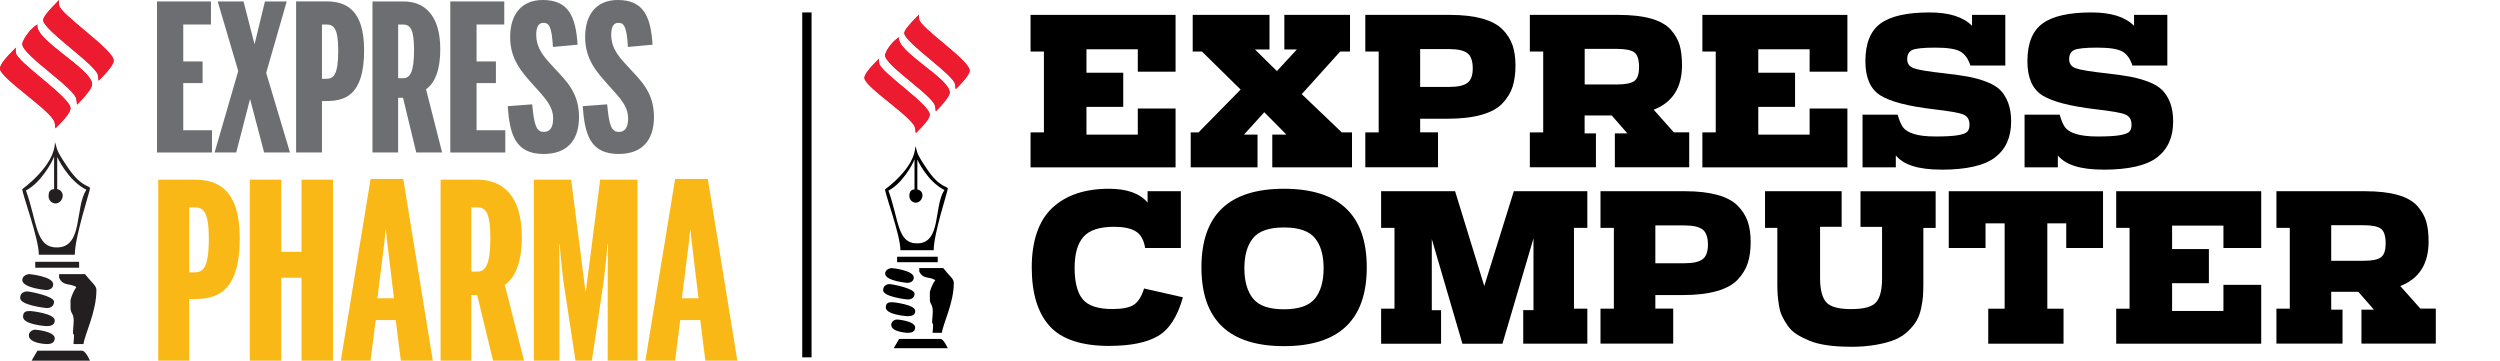 <svg width="402" height="58" viewBox="0 0 402 58" fill="none" xmlns="http://www.w3.org/2000/svg">
<g clip-path="url(#clip0_4366_10)">
<path d="M165.713 26.912V21.286H167.862V8.287H165.713V2.394H189.031V11.526H182.957V7.924H174.702V11.696H180.617V17.184H174.702V21.648H182.957V17.45H189.031V26.912H165.713Z" fill="black"/>
<path d="M191.467 26.912V21.286H192.723L199.488 14.403L193.276 8.287H191.786V2.394H204.137V7.956H201.797L205.329 11.43L208.531 7.956H206.52V2.394H217.084V8.287H215.499L209.318 15.138L215.754 21.286H217.403V26.912H204.584V21.648H206.861L203.297 18.047L200.031 21.648H202.212V26.912H191.446H191.467Z" fill="black"/>
<path d="M219.542 26.912V21.286H221.691V8.287H219.542V2.394H233.148C235.19 2.394 236.924 2.597 238.35 2.991C239.765 3.385 240.85 3.971 241.605 4.728C242.35 5.484 242.892 6.337 243.212 7.253C243.531 8.18 243.69 9.288 243.69 10.567C243.69 11.845 243.531 12.964 243.233 13.923C242.924 14.882 242.392 15.766 241.626 16.587C240.871 17.407 239.744 18.025 238.254 18.451C236.765 18.878 234.935 19.091 232.754 19.091H228.361V21.275H231.233V26.901H219.542V26.912ZM228.361 13.976H233.052C234.435 13.976 235.414 13.753 235.978 13.316C236.541 12.879 236.818 12.101 236.818 11.004C236.818 9.832 236.541 9.022 235.988 8.574C235.435 8.127 234.446 7.892 233.02 7.892H228.361V13.976Z" fill="black"/>
<path d="M245.999 26.912V21.286H248.148V8.287H245.999V2.394H260.232C262.349 2.394 264.105 2.597 265.498 2.991C266.892 3.385 267.945 3.982 268.647 4.76C269.349 5.548 269.828 6.379 270.083 7.253C270.339 8.137 270.466 9.214 270.466 10.492C270.466 14.083 268.945 16.47 265.913 17.642L269.147 21.275H271.626V26.901H259.669V21.446H261.679L259.169 18.569H254.807V21.446H256.626V26.901H245.988L245.999 26.912ZM254.818 13.582H259.998C261.36 13.582 262.296 13.401 262.807 13.017C263.318 12.645 263.562 11.888 263.562 10.769C263.562 9.65 263.318 8.819 262.818 8.436C262.318 8.052 261.371 7.86 259.967 7.86H254.818V13.582Z" fill="black"/>
<path d="M273.742 26.912V21.286H275.891V8.287H273.742V2.394H297.061V11.526H290.987V7.924H282.732V11.696H288.646V17.184H282.732V21.648H290.987V17.45H297.061V26.912H273.742Z" fill="black"/>
<path d="M312.114 27.274C308.508 27.274 306.082 26.517 304.848 24.994V26.912H299.497V18.441H305.146C305.391 19.325 305.667 19.986 305.987 20.444C306.306 20.892 306.88 21.264 307.721 21.531C308.561 21.808 309.731 21.946 311.252 21.946C312.774 21.946 314.029 21.882 314.816 21.744C315.614 21.616 316.125 21.414 316.348 21.169C316.582 20.913 316.699 20.55 316.699 20.06C316.699 19.251 316.369 18.697 315.72 18.419C315.071 18.142 313.508 17.865 311.018 17.578C306.838 17.088 303.944 16.342 302.348 15.329C300.753 14.317 299.955 12.485 299.955 9.842C299.955 6.976 300.774 4.951 302.402 3.769C304.029 2.586 306.657 2 310.263 2C313.412 2 315.689 2.714 317.103 4.152V2.394H322.454V10.535H316.837C316.486 9.427 315.933 8.681 315.189 8.265C314.444 7.86 313.114 7.658 311.231 7.658C309.348 7.658 308.018 7.786 307.487 8.041C306.944 8.297 306.678 8.787 306.678 9.512C306.678 10.236 307.029 10.705 307.731 10.972C308.433 11.238 310.125 11.515 312.784 11.803C314.306 11.984 315.55 12.154 316.518 12.335C317.486 12.517 318.454 12.783 319.412 13.145C320.369 13.508 321.114 13.955 321.646 14.488C322.178 15.021 322.593 15.702 322.912 16.534C323.231 17.365 323.391 18.377 323.391 19.549C323.391 22.064 322.529 23.982 320.816 25.303C319.103 26.624 316.199 27.285 312.135 27.285L312.114 27.274Z" fill="black"/>
<path d="M338.167 27.274C334.561 27.274 332.135 26.517 330.901 24.994V26.912H325.55V18.441H331.199C331.444 19.325 331.72 19.986 332.039 20.444C332.358 20.892 332.933 21.264 333.773 21.531C334.614 21.797 335.784 21.946 337.305 21.946C338.826 21.946 340.082 21.882 340.869 21.744C341.656 21.605 342.177 21.414 342.401 21.169C342.635 20.913 342.752 20.55 342.752 20.06C342.752 19.251 342.422 18.697 341.773 18.419C341.124 18.142 339.56 17.865 337.071 17.578C332.89 17.088 329.997 16.342 328.401 15.329C326.805 14.317 326.007 12.485 326.007 9.842C326.007 6.976 326.827 4.951 328.454 3.769C330.082 2.586 332.699 2 336.316 2C339.465 2 341.741 2.714 343.156 4.152V2.394H348.507V10.535H342.89C342.539 9.427 341.986 8.681 341.241 8.265C340.497 7.86 339.167 7.658 337.273 7.658C335.38 7.658 334.061 7.786 333.529 8.041C332.986 8.297 332.72 8.787 332.72 9.512C332.72 10.236 333.071 10.705 333.773 10.972C334.475 11.238 336.167 11.515 338.826 11.803C340.348 11.984 341.592 12.154 342.56 12.335C343.528 12.517 344.497 12.783 345.454 13.145C346.411 13.508 347.156 13.955 347.688 14.488C348.22 15.021 348.645 15.702 348.965 16.534C349.284 17.375 349.443 18.377 349.443 19.549C349.443 22.064 348.582 23.982 346.869 25.303C345.156 26.624 342.252 27.285 338.177 27.285L338.167 27.274Z" fill="black"/>
<path d="M178.425 55.627C173.936 55.627 170.723 54.572 168.798 52.452C166.872 50.331 165.904 47.178 165.904 42.99C165.904 38.803 167 35.51 169.191 33.443C171.383 31.387 174.425 30.353 178.319 30.353C181.202 30.353 183.276 31.088 184.531 32.569V30.747H189.882V39.879H184.138C183.936 38.6 183.446 37.716 182.648 37.215C181.851 36.714 180.691 36.469 179.148 36.469C176.819 36.469 175.17 37.002 174.223 38.078C173.276 39.144 172.798 40.816 172.798 43.086C172.798 45.355 173.234 47.082 174.106 48.126C174.978 49.17 176.563 49.692 178.883 49.692C180.489 49.692 181.638 49.458 182.329 49C183.021 48.541 183.563 47.668 183.968 46.389L190.212 47.806C189.35 50.896 188.021 52.963 186.212 54.029C184.404 55.084 181.808 55.616 178.414 55.616L178.425 55.627Z" fill="black"/>
<path d="M206.467 55.659C197.616 55.659 193.191 51.44 193.191 42.99C193.191 34.541 197.616 30.353 206.467 30.353C215.318 30.353 219.775 34.562 219.775 42.99C219.775 51.418 215.339 55.659 206.467 55.659ZM201.499 48.019C202.435 49.17 204.095 49.735 206.467 49.735C208.839 49.735 210.499 49.159 211.435 48.019C212.371 46.868 212.839 45.238 212.839 43.129C212.839 41.019 212.371 39.421 211.435 38.281C210.499 37.14 208.839 36.576 206.467 36.576C204.095 36.576 202.435 37.14 201.499 38.281C200.563 39.421 200.095 41.029 200.095 43.129C200.095 45.228 200.563 46.879 201.499 48.019Z" fill="black"/>
<path d="M222.084 55.265V49.639H224.233V36.64H222.084V30.748H233.977L238.669 45.995L243.424 30.748H255.243V36.64H253.094V49.639H255.243V55.265H244.935V49.873H246.583V38.334L241.594 55.276H235.158L230.233 38.441V49.884H231.722V55.276H222.073L222.084 55.265Z" fill="black"/>
<path d="M257.36 55.265V49.639H259.509V36.64H257.36V30.748H270.966C273.009 30.748 274.743 30.95 276.168 31.344C277.583 31.738 278.668 32.325 279.423 33.081C280.168 33.837 280.71 34.69 281.03 35.606C281.349 36.533 281.508 37.641 281.508 38.92C281.508 40.199 281.359 41.317 281.051 42.276C280.742 43.235 280.211 44.12 279.445 44.94C278.689 45.761 277.562 46.379 276.072 46.805C274.583 47.231 272.753 47.444 270.572 47.444H266.179V49.628H269.051V55.254H257.36V55.265ZM266.179 42.33H270.87C272.253 42.33 273.232 42.106 273.796 41.669C274.36 41.232 274.636 40.454 274.636 39.357C274.636 38.185 274.36 37.375 273.806 36.928C273.253 36.48 272.264 36.246 270.838 36.246H266.179V42.33Z" fill="black"/>
<path d="M297.551 55.755C296.189 55.755 294.944 55.681 293.838 55.521C292.732 55.361 291.774 55.126 290.998 54.807C290.221 54.487 289.53 54.136 288.934 53.763C288.338 53.39 287.859 52.931 287.476 52.388C287.104 51.845 286.796 51.333 286.572 50.854C286.338 50.374 286.168 49.799 286.062 49.138C285.955 48.478 285.881 47.902 285.849 47.401C285.817 46.901 285.796 46.315 285.796 45.633V36.64H283.817V30.748H296.136V36.469H292.668V44.706C292.668 46.517 292.987 47.796 293.625 48.563C294.264 49.319 295.604 49.703 297.657 49.703C299.71 49.703 301.019 49.341 301.668 48.616C302.317 47.892 302.636 46.592 302.636 44.716V36.48H299.168V30.758H311.253V36.651H309.274V45.643C309.274 46.443 309.253 47.114 309.21 47.678C309.167 48.243 309.061 48.893 308.902 49.65C308.731 50.395 308.497 51.035 308.189 51.568C307.88 52.1 307.433 52.644 306.848 53.219C306.263 53.794 305.572 54.253 304.763 54.594C303.955 54.935 302.944 55.212 301.71 55.435C300.476 55.659 299.093 55.766 297.551 55.766V55.755Z" fill="black"/>
<path d="M319.71 55.265V49.639H322.348V35.915H319.273V39.879H313.359V30.748H338.167V39.879H332.252V35.915H329.209V49.639H331.816V55.265H319.699H319.71Z" fill="black"/>
<path d="M340.284 55.265V49.639H342.433V36.64H340.284V30.748H363.602V39.879H357.528V36.278H349.273V40.05H355.188V45.537H349.273V50.001H357.528V45.803H363.602V55.265H340.284Z" fill="black"/>
<path d="M366.049 55.265V49.639H368.198V36.64H366.049V30.748H380.283C382.4 30.748 384.156 30.95 385.549 31.344C386.943 31.738 387.996 32.335 388.698 33.113C389.4 33.901 389.879 34.733 390.134 35.606C390.389 36.491 390.517 37.567 390.517 38.845C390.517 42.436 388.996 44.823 385.964 45.995L389.198 49.628H391.677V55.254H379.719V49.799H381.73L379.219 46.922H374.858V49.799H376.677V55.254H366.039L366.049 55.265ZM374.868 41.935H380.049C381.411 41.935 382.347 41.754 382.858 41.371C383.368 40.998 383.613 40.241 383.613 39.123C383.613 38.004 383.368 37.173 382.868 36.789C382.368 36.405 381.422 36.214 380.007 36.214H374.858V41.935H374.868Z" fill="black"/>
<path fill-rule="evenodd" clip-rule="evenodd" d="M147.798 2.33C147.713 2.703 147.798 2.916 147.798 3.076C147.798 4.355 155.936 9.714 155.925 11.345C155.925 11.76 155.425 12.602 153.681 14.339C153.649 13.795 153.574 13.603 153.574 13.593C153.574 12.154 145.425 6.816 145.415 5.324C145.415 4.941 145.979 4.131 147.787 2.341M141.372 9.416C141.287 9.8 141.372 10.002 141.372 10.162C141.372 11.472 149.51 16.779 149.5 18.43C149.51 18.899 149 19.688 147.266 21.414C147.234 20.955 147.159 20.678 147.159 20.668C147.159 19.07 139 13.998 139 12.527C139 11.909 139.957 10.812 141.372 9.416ZM144.585 5.964C143.989 8.223 152.723 12.581 152.713 14.882C152.713 15.255 152.202 16.171 150.479 17.897C150.457 17.429 150.372 17.141 150.372 17.152C150.372 15.575 142.33 10.567 142.319 8.883C142.319 8.436 143.287 6.752 144.585 5.974V5.964Z" fill="#ED1C24"/>
<path fill-rule="evenodd" clip-rule="evenodd" d="M147.798 2.33C147.713 2.703 147.798 2.916 147.798 3.076C147.798 4.355 155.936 9.714 155.925 11.345C155.925 11.76 155.425 12.602 153.681 14.339C153.649 13.795 153.574 13.603 153.574 13.593C153.574 12.154 145.425 6.816 145.415 5.324C145.415 4.941 145.979 4.131 147.787 2.341M141.372 9.416C141.287 9.8 141.372 10.002 141.372 10.162C141.372 11.472 149.51 16.779 149.5 18.43C149.51 18.899 149 19.688 147.266 21.414C147.234 20.955 147.159 20.678 147.159 20.668C147.159 19.07 139 13.998 139 12.527C139 11.909 139.957 10.812 141.372 9.416ZM144.585 5.964C143.989 8.223 152.723 12.581 152.713 14.882C152.713 15.255 152.202 16.171 150.479 17.897C150.457 17.429 150.372 17.141 150.372 17.152C150.372 15.575 142.33 10.567 142.319 8.883C142.319 8.436 143.287 6.752 144.585 5.974V5.964Z" fill="#ED1B2F"/>
<path fill-rule="evenodd" clip-rule="evenodd" d="M144.255 41.285H150.787V42.159H144.255V41.285ZM152.404 30.332C152.404 30.769 150.149 37.492 150.138 40.23H144.787C144.787 37.801 142.33 31.248 142.319 30.46C142.319 30.449 147.181 26.986 147.181 23.481C147.606 24.493 147.074 24.28 149.085 27.221C151.138 30.279 152.404 29.895 152.404 30.343V30.332ZM147.511 25.665C147.511 25.665 149.074 29.16 151.862 30.556C150.106 33.187 151.415 39.133 147.468 39.133C144.255 39.133 144.575 35.382 142.862 30.651C144.979 29.586 146.734 26.549 147.053 25.601V30.449C146.34 30.513 146.234 30.982 146.223 31.515C146.223 32.101 146.681 32.591 147.255 32.591C147.83 32.591 148.319 32.069 148.34 31.408C148.33 31.174 148.223 30.609 147.511 30.46V25.665ZM151.223 54.498C151.468 54.519 151.851 54.817 152.404 55.989H143.713C143.851 55.723 144.309 54.956 144.585 54.498H151.223ZM144.255 51.376C144.255 51.376 147.16 51.589 147.16 52.665C147.16 53.379 146.5 53.528 145.979 53.517C145.979 53.517 143.298 53.443 143.309 52.228C143.309 51.759 143.766 51.386 144.255 51.376ZM143.511 48.595C143.638 48.595 147.16 48.968 147.17 49.99C147.17 50.736 146.521 50.843 145.883 50.843C145.883 50.843 142.447 50.63 142.436 49.447C142.436 48.68 142.915 48.584 143.511 48.595ZM143.075 45.686C143.468 45.686 147.053 46.378 147.064 47.209C147.053 47.913 146.5 48.158 145.979 48.158C145.894 48.158 142.011 47.753 142.011 46.666C142.011 45.941 142.553 45.697 143.064 45.686H143.075ZM147.809 43.107H151.67C152.702 44.418 153.383 44.833 153.372 45.473C153.383 48.68 151.649 52.026 151.447 53.517H149.957C150.234 50.566 149.713 53.432 149.957 50.736C150.138 48.765 149.532 49.149 149.521 48.158V46.975C149.521 46.975 149.713 45.995 150.394 45.047C149.426 44.407 148.447 44.972 147.819 43.661V43.118L147.809 43.107ZM143.404 43.107C143.404 43.107 146.947 43.448 146.936 44.631C146.947 45.142 146.5 45.483 145.883 45.483C145.883 45.483 142.341 45.196 142.33 43.992C142.33 43.491 142.862 43.118 143.404 43.118V43.107Z" fill="black"/>
</g>
<line x1="129.749" y1="2" x2="129.749" y2="57.46" stroke="black" stroke-width="1.499"/>
<g clip-path="url(#clip1_4366_10)">
<path d="M25.243 24.521H34.086V20.944H29.467V13.36H32.579V9.882H29.467V3.94H33.921V0.231H25.243V24.521Z" fill="#6D6E71"/>
<path d="M34.506 24.521H37.984L40.211 15.922L42.471 24.521H46.629L42.801 11.718L46.106 0.231H42.603L40.932 7.126L39.161 0.231H35.004L38.309 11.425L34.506 24.521Z" fill="#6D6E71"/>
<path d="M47.613 24.521H51.771V16.248H52.392C55.307 16.248 58.551 15.526 58.551 8.075C58.551 1.477 55.537 0.227 52.524 0.227H47.613V24.521ZM51.771 12.671V3.94H52.425C53.602 3.94 54.389 4.398 54.389 8.141C54.389 12.114 53.602 12.671 52.458 12.671H51.771Z" fill="#6D6E71"/>
<path d="M59.893 24.521H64.018V15.724H64.804L66.932 24.521H71.094L68.505 14.346C69.913 13.393 70.798 11.26 70.798 7.947C70.798 2.364 68.208 0.231 64.87 0.231H59.893V24.525V24.521ZM64.022 12.572V3.94H64.775C65.953 3.94 66.578 4.662 66.578 8.013C66.578 11.59 65.957 12.576 64.808 12.576H64.022V12.572Z" fill="#6D6E71"/>
<path d="M72.407 24.521H81.25V20.944H76.631V13.36H79.743V9.882H76.631V3.94H81.085V0.231H72.407V24.521Z" fill="#6D6E71"/>
<path d="M87.437 24.756C91.072 24.756 93.106 22.681 93.106 18.811C93.106 14.941 91.076 13.034 89.207 11.029C87.635 9.321 86.227 7.943 86.227 5.545C86.227 4.431 86.556 3.676 87.338 3.676C88.224 3.676 88.713 4.068 88.911 7.551L92.875 7.188C92.579 2.558 91.369 0 87.273 0C83.868 0 82.032 2.298 82.032 5.975C82.032 9.651 84.029 11.718 85.832 13.756C87.47 15.597 88.944 16.975 88.944 19.042C88.944 20.519 88.421 21.208 87.47 21.208C86.26 21.208 85.898 20.222 85.573 16.777L81.641 17.074C81.97 21.538 82.785 24.761 87.437 24.761V24.756Z" fill="#6D6E71"/>
<path d="M99.491 24.756C103.126 24.756 105.159 22.681 105.159 18.811C105.159 14.941 103.13 13.034 101.261 11.029C99.688 9.321 98.28 7.943 98.28 5.545C98.28 4.431 98.61 3.676 99.396 3.676C100.281 3.676 100.771 4.068 100.968 7.551L104.933 7.188C104.636 2.558 103.426 0 99.33 0C95.926 0 94.09 2.298 94.09 5.975C94.09 9.651 96.086 11.718 97.889 13.756C99.528 15.597 101.001 16.975 101.001 19.042C101.001 20.519 100.479 21.208 99.528 21.208C98.317 21.208 97.955 20.222 97.63 16.777L93.698 17.074C94.028 21.538 94.843 24.761 99.495 24.761L99.491 24.756Z" fill="#6D6E71"/>
<path d="M25.449 57.996H30.43V48.085H31.175C34.666 48.085 38.552 47.219 38.552 38.294C38.552 30.388 34.942 28.895 31.332 28.895H25.445V57.996H25.449ZM30.434 43.798V33.339H31.221C32.633 33.339 33.575 33.887 33.575 38.372C33.575 43.13 32.633 43.798 31.262 43.798H30.439H30.434Z" fill="#FAB816"/>
<path d="M40.166 57.996H45.225V44.664H48.482V57.996H53.545V28.891H48.482V40.493H45.225V28.891H40.166V57.996Z" fill="#FAB816"/>
<path d="M54.8 57.996H59.588L60.411 51.468H63.631L64.454 57.996H69.596L64.849 28.775H59.592L54.805 57.996H54.8ZM60.683 47.965L61.663 40.138C61.819 39.037 61.898 38.092 62.017 36.916H62.054C62.173 38.055 62.252 39.041 62.408 40.138L63.351 47.965H60.683Z" fill="#FAB816"/>
<path d="M70.847 57.996H75.791V47.458H76.734L79.282 57.996H84.267L81.168 45.803C82.855 44.664 83.913 42.106 83.913 38.133C83.913 31.449 80.814 28.891 76.812 28.891H70.847V57.992V57.996ZM75.791 43.678V33.334H76.693C78.105 33.334 78.85 34.201 78.85 38.211C78.85 42.498 78.105 43.678 76.73 43.678H75.787H75.791Z" fill="#FAB816"/>
<path d="M85.836 57.996H89.956V44.941C89.956 42.816 89.956 40.142 89.915 39.317H89.993C90.228 42.032 90.385 43.641 90.619 45.374L92.542 58H95.172L97.058 45.337C97.255 43.765 97.527 41.405 97.683 39.28H97.762C97.762 40.815 97.72 42.857 97.72 44.941V57.996H102.508V28.895H96.506L94.192 46.946H94.155L91.842 28.895H85.84V57.996H85.836Z" fill="#FAB816"/>
<path d="M103.768 57.996H108.555L109.379 51.468H112.598L113.421 57.996H118.563L113.817 28.775H108.56L103.772 57.996H103.768ZM109.65 47.965L110.63 40.138C110.787 39.037 110.865 38.092 110.984 36.916H111.025C111.145 38.055 111.223 39.041 111.379 40.138L112.322 47.965H109.655H109.65Z" fill="#FAB816"/>
<path fill-rule="evenodd" clip-rule="evenodd" d="M9.505 0C9.415 0.408 9.493 0.631 9.505 0.809C9.493 2.187 18.294 7.98 18.282 9.746C18.294 10.191 17.738 11.107 15.861 12.976C15.824 12.386 15.746 12.176 15.754 12.168C15.75 10.612 6.949 4.844 6.949 3.231C6.949 2.814 7.554 1.943 9.505 0ZM2.556 7.658C2.466 8.071 2.548 8.289 2.556 8.467C2.548 9.882 11.345 15.625 11.333 17.408C11.345 17.911 10.79 18.769 8.917 20.639C8.888 20.143 8.797 19.838 8.805 19.83C8.801 18.105 0 12.617 0 11.025C0 10.352 1.033 9.172 2.556 7.658ZM6.031 3.928C5.389 6.367 14.82 11.074 14.807 13.562C14.82 13.967 14.252 14.953 12.391 16.818C12.362 16.306 12.272 16.005 12.28 16.009C12.272 14.297 3.59 8.892 3.586 7.072C3.59 6.585 4.631 4.774 6.031 3.924V3.928Z" fill="#ED1C24"/>
<path fill-rule="evenodd" clip-rule="evenodd" d="M9.505 0C9.415 0.408 9.493 0.631 9.505 0.809C9.493 2.187 18.294 7.98 18.282 9.746C18.294 10.191 17.738 11.107 15.861 12.976C15.824 12.386 15.746 12.176 15.754 12.168C15.75 10.612 6.949 4.844 6.949 3.231C6.949 2.814 7.554 1.943 9.505 0ZM2.556 7.658C2.466 8.071 2.548 8.289 2.556 8.467C2.548 9.882 11.345 15.625 11.333 17.408C11.345 17.911 10.79 18.769 8.917 20.639C8.888 20.143 8.797 19.838 8.805 19.83C8.801 18.105 0 12.617 0 11.025C0 10.352 1.033 9.172 2.556 7.658ZM6.031 3.928C5.389 6.367 14.82 11.074 14.807 13.562C14.82 13.967 14.252 14.953 12.391 16.818C12.362 16.306 12.272 16.005 12.28 16.009C12.272 14.297 3.59 8.892 3.586 7.072C3.59 6.585 4.631 4.774 6.031 3.924V3.928Z" fill="#ED1B2F"/>
<path fill-rule="evenodd" clip-rule="evenodd" d="M12.724 42.102V43.047H5.668V42.102H12.724ZM14.474 30.269C14.474 30.743 12.041 38.005 12.029 40.964H6.249C6.249 38.343 3.59 31.255 3.581 30.409C3.59 30.397 8.83 26.663 8.83 22.863C9.291 23.956 8.715 23.725 10.888 26.902C13.103 30.199 14.466 29.794 14.47 30.273L14.474 30.269ZM9.196 25.227C9.196 25.227 10.884 29.002 13.893 30.516C11.996 33.363 13.412 39.788 9.143 39.788C5.677 39.788 6.018 35.728 4.17 30.628C6.463 29.477 8.348 26.192 8.698 25.173V30.405C7.924 30.471 7.809 30.983 7.809 31.548C7.809 32.179 8.303 32.711 8.925 32.716C9.546 32.716 10.077 32.154 10.09 31.436C10.077 31.181 9.966 30.578 9.2 30.405V25.227H9.196ZM13.198 56.387C13.465 56.407 13.881 56.729 14.474 58H5.084C5.232 57.707 5.73 56.882 6.031 56.387H13.198ZM5.668 53.016C5.668 53.016 8.801 53.239 8.805 54.41C8.797 55.178 8.093 55.339 7.529 55.326C7.525 55.339 4.631 55.244 4.643 53.932C4.631 53.42 5.141 53.016 5.673 53.016H5.668ZM4.862 50.012C5.002 50.004 8.801 50.408 8.809 51.518C8.801 52.323 8.105 52.442 7.422 52.438C7.414 52.438 3.713 52.211 3.701 50.932C3.713 50.094 4.219 50.004 4.866 50.012H4.862ZM4.388 46.864C4.816 46.872 8.682 47.611 8.694 48.506C8.682 49.269 8.093 49.538 7.525 49.538C7.43 49.538 3.24 49.096 3.244 47.92C3.236 47.136 3.828 46.868 4.384 46.864H4.388ZM9.505 44.079H13.671C14.787 45.502 15.52 45.94 15.503 46.641C15.52 50.107 13.638 53.717 13.424 55.331H11.81C12.103 52.141 11.547 55.236 11.81 52.323C12.012 50.198 11.349 50.606 11.341 49.538V48.254C11.354 48.225 11.547 47.194 12.284 46.166C11.234 45.477 10.184 46.092 9.505 44.665V44.079ZM4.75 44.079C4.75 44.079 8.571 44.446 8.558 45.721C8.571 46.278 8.085 46.637 7.418 46.637C7.41 46.637 3.59 46.323 3.585 45.024C3.59 44.479 4.158 44.083 4.75 44.079Z" fill="#231F20"/>
</g>
<defs>
<clipPath id="clip0_4366_10">
<rect width="262.895" height="54" fill="white" transform="translate(139 2)"/>
</clipPath>
<clipPath id="clip1_4366_10">
<rect width="118.559" height="58" fill="white"/>
</clipPath>
</defs>
</svg>

